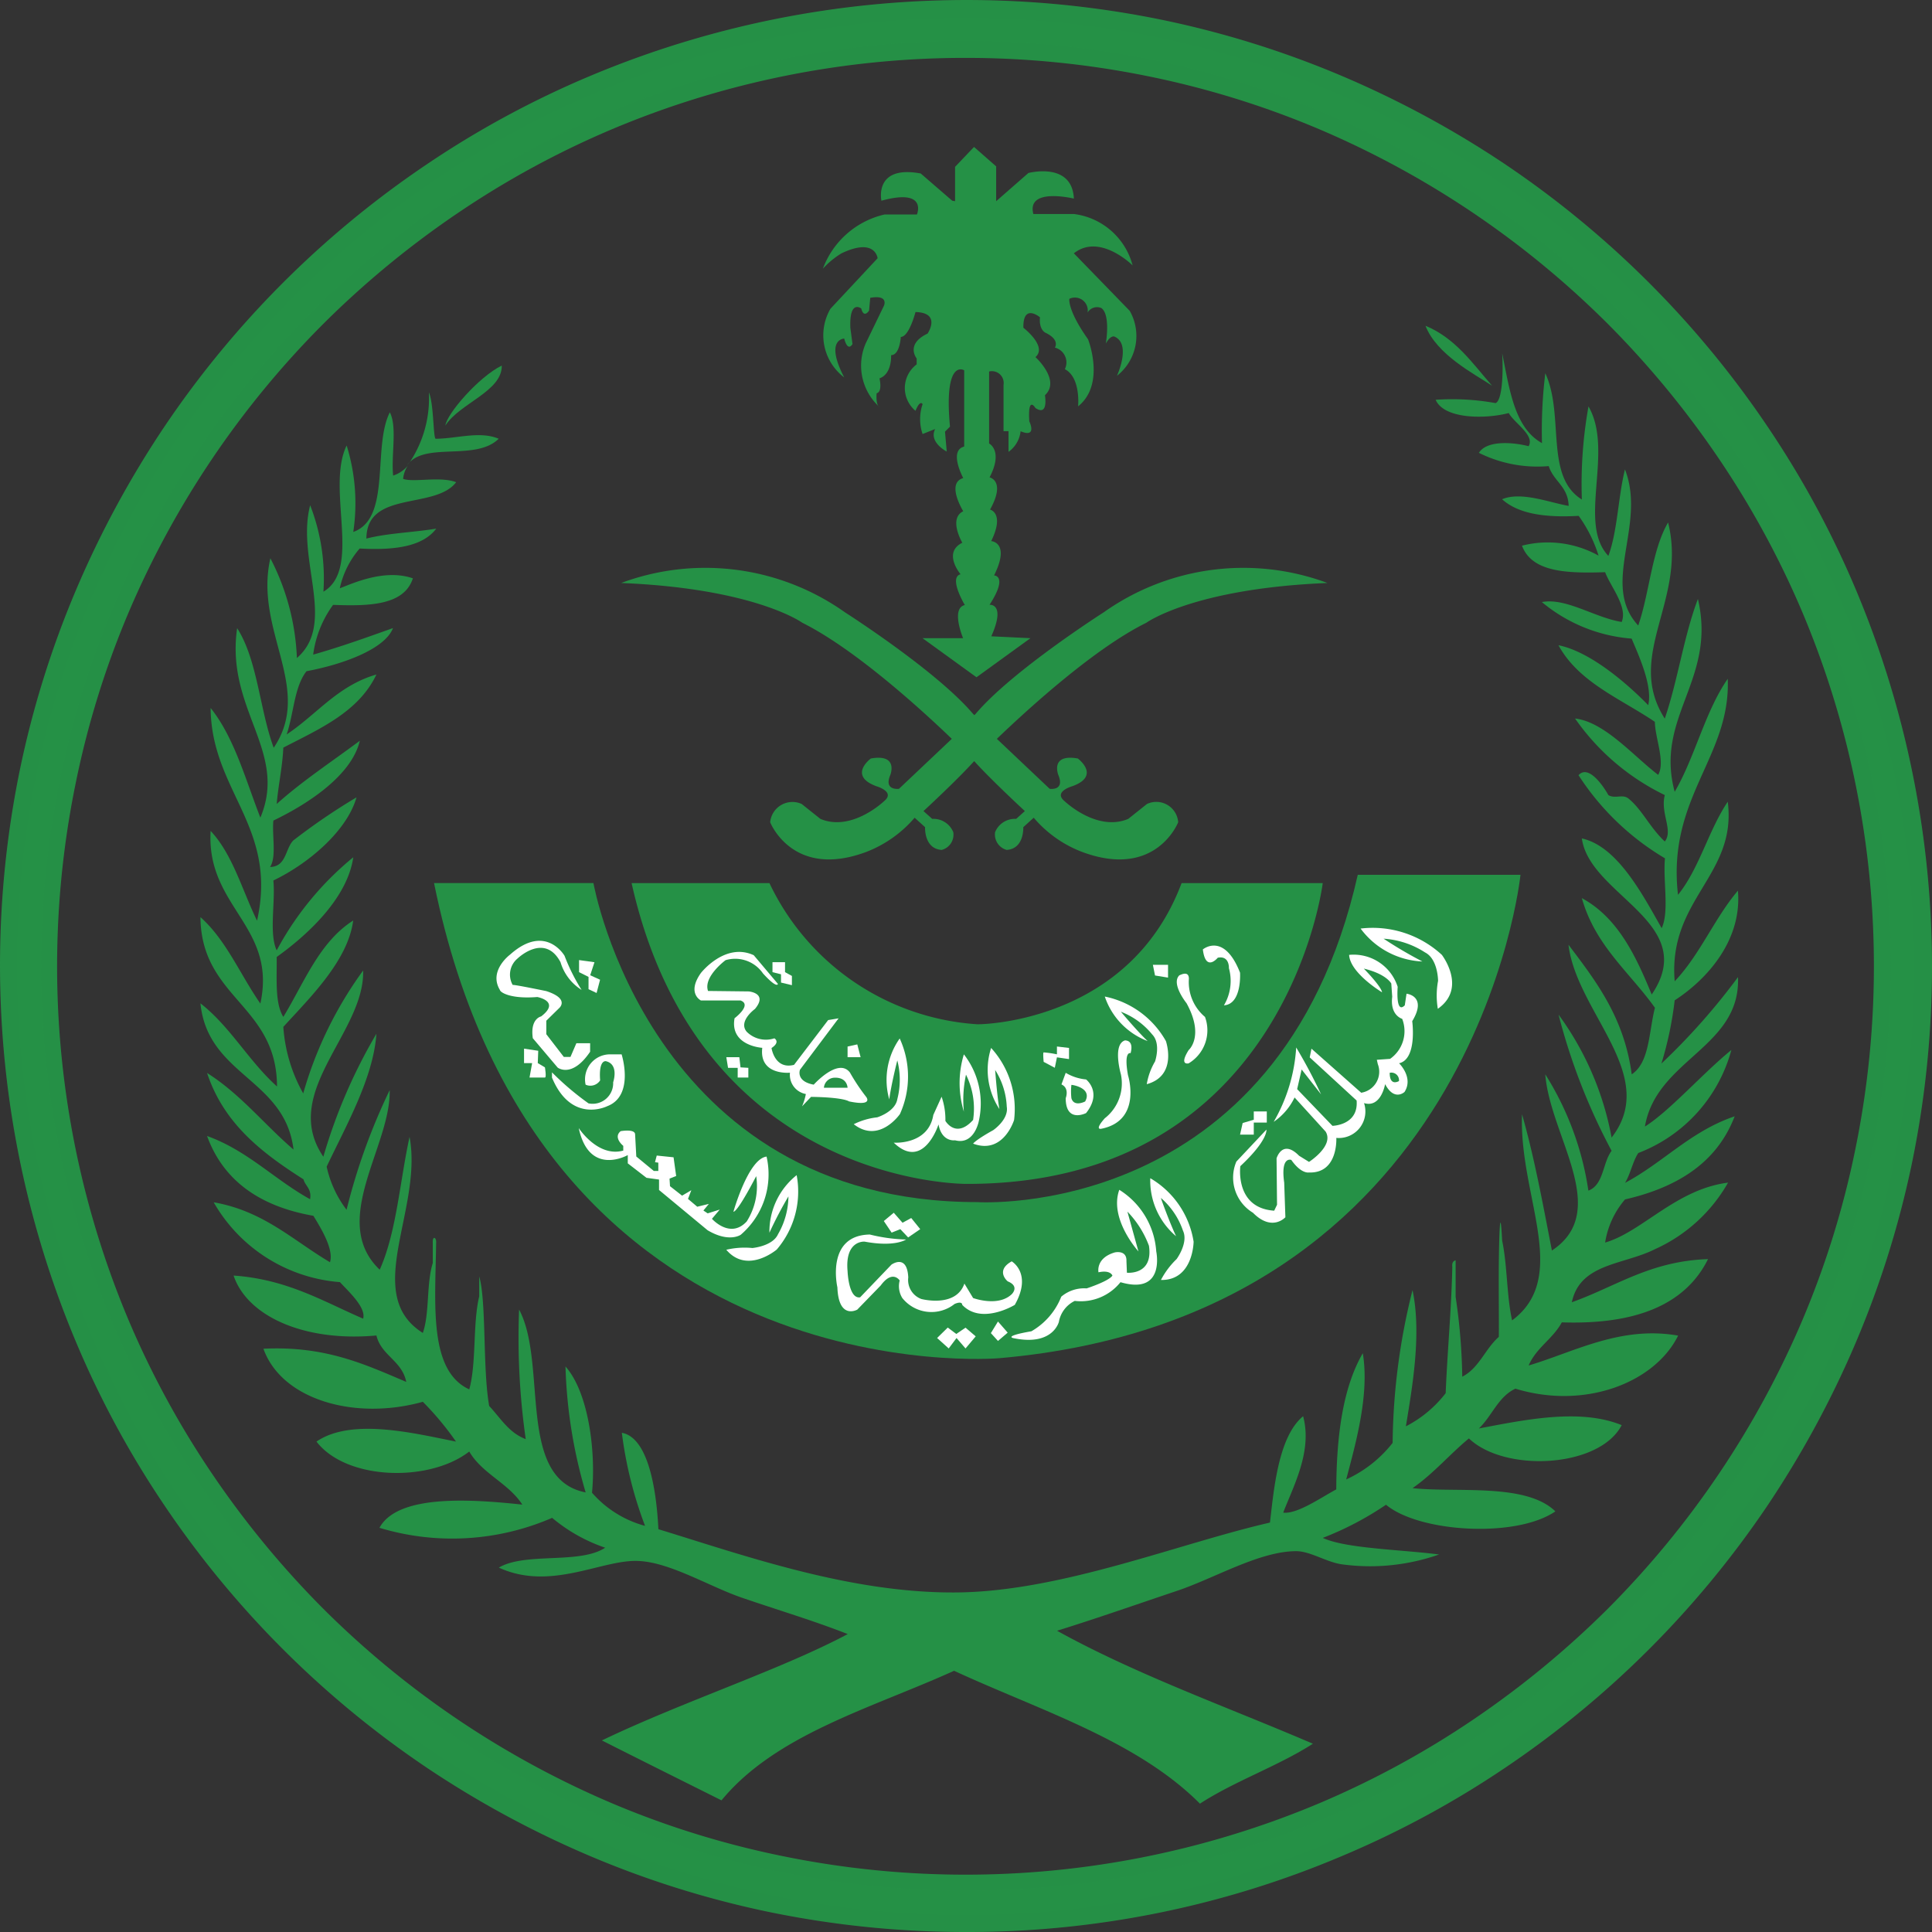 <svg xmlns="http://www.w3.org/2000/svg" xmlns:xlink="http://www.w3.org/1999/xlink" width="111" height="111" viewBox="0 0 111 111">
  <rect x="0" y="0" width="111" height="111" fill="#333333" stroke="none"/>
  <defs>
    <clipPath id="clip-Artboard_1">
      <rect width="111" height="111"/>
    </clipPath>
  </defs>
  <g id="Artboard_1" data-name="Artboard – 1" clip-path="url(#clip-Artboard_1)">
    <g id="Ministry-of-Interior-01" transform="translate(-98.8 -98.944)">
      <g id="XMLID_2_" transform="translate(110.306 117.661)">
        <g id="Group_1" data-name="Group 1" transform="translate(0 0)">
          <path id="Path_1" data-name="Path 1" d="M265.643,272.663c.245,2.79-1.7,5.049-3.633,6.3a20.391,20.391,0,0,1-.762,3.633,37.366,37.366,0,0,0,4.4-4.967c.163,4.055-4.695,4.722-5.348,8.587,1.442-.912,3.307-3.048,4.967-4.4a8.789,8.789,0,0,1-5.348,5.92c-.327.5-.449,1.211-.762,1.715,2.2-1.17,3.769-2.967,6.3-3.824-1.021,2.667-3.293,4.082-6.3,4.776a4.987,4.987,0,0,0-1.143,2.477c2.123-.612,4.069-3.062,7.063-3.443a9.142,9.142,0,0,1-4.2,3.824c-1.81.912-4.3.8-4.776,3.048,2.531-.9,4.5-2.368,7.825-2.477-1.334,2.681-4.246,3.769-8.4,3.633-.517.953-1.47,1.456-1.905,2.477,2.586-.762,5.28-2.3,8.587-1.715-1.334,2.694-5.334,4.273-9.349,3.048-.993.463-1.347,1.579-2.1,2.286,2.545-.476,5.783-1.184,8.206-.191-1.279,2.463-6.722,2.735-8.777.762-1.116.925-2.041,2.028-3.239,2.858,2.558.272,6.518-.313,8.206,1.334-2.259,1.551-7.825,1.211-9.73-.381a18.014,18.014,0,0,1-3.633,1.905c1.306.612,4.45.667,6.682.953a11.959,11.959,0,0,1-5.538.572c-.9-.109-1.851-.762-2.667-.762-2.123,0-4.708,1.565-6.872,2.286-2.381.8-4.6,1.579-6.872,2.286,4.545,2.517,9.757,4.368,14.7,6.491-2.014,1.293-4.477,2.136-6.491,3.443-3.62-3.633-9.172-5.348-14.125-7.634-4.776,2.164-10.233,3.647-13.363,7.444-2.286-1.143-4.586-2.286-6.872-3.443,4.681-2.245,10.3-4.069,14.125-6.11-2.014-.789-4-1.374-6.11-2.1-1.851-.64-4.11-2.028-5.92-2.1-2.082-.1-5.035,1.755-8.015.381,1.524-.9,4.654-.177,6.11-1.143a9.49,9.49,0,0,1-3.048-1.715,14.434,14.434,0,0,1-9.92.572c1.075-1.987,5.484-1.619,8.206-1.334-.8-1.238-2.3-1.769-3.048-3.048-2.3,1.783-7.063,1.66-8.777-.572,2.028-1.388,5.661-.463,8.015,0a17.147,17.147,0,0,0-1.905-2.286c-3.892,1.089-8.11-.109-9.158-3.048,3.552-.177,5.838.9,8.206,1.905-.245-1.225-1.429-1.5-1.715-2.667-4.137.381-7.416-1.1-8.206-3.443,3.089.218,5.144,1.483,7.444,2.477.177-.64-.816-1.538-1.334-2.1a9.166,9.166,0,0,1-7.253-4.586c2.871.5,4.559,2.191,6.682,3.443.231-.748-.531-1.973-.953-2.667-3.021-.531-5.157-1.973-6.11-4.586,2.341.844,3.865,2.5,5.92,3.633.1-.6-.272-.748-.381-1.143-2.368-1.51-4.572-3.184-5.538-6.11,1.919,1.211,3.28,2.953,4.967,4.4-.49-4.082-4.926-4.232-5.348-8.4,1.715,1.334,2.776,3.32,4.4,4.776-.014-4.695-4.355-5.062-4.4-9.73,1.483,1.32,2.286,3.307,3.443,4.967.966-4.463-3.116-5.538-2.858-9.92,1.266,1.347,1.81,3.4,2.667,5.157,1.211-5.416-2.626-7.43-2.667-12.22,1.361,1.7,2,4.1,2.858,6.3,1.606-3.824-2.014-6.219-1.334-10.886,1.17,1.823,1.293,4.681,2.1,6.872,2.313-3.429-1.143-6.722-.191-10.886a13.584,13.584,0,0,1,1.524,5.729c2.3-1.987-.054-5.661.762-8.777a11.608,11.608,0,0,1,.762,4.967c2.232-1.32.136-5.933,1.334-8.4a11.157,11.157,0,0,1,.381,4.967c2.2-.776,1.089-4.885,2.1-6.872.435.83.068,2.477.191,3.633a1.834,1.834,0,0,0,.844-.572,1.682,1.682,0,0,0-.272.762c.626.218,2.109-.163,3.048.191-1.211,1.592-5.144.449-5.157,3.239,1.211-.313,2.708-.354,4.014-.572-.789,1.048-2.436,1.252-4.4,1.143a5.185,5.185,0,0,0-1.143,2.286c.694-.259,2.558-1.143,4.2-.572-.5,1.538-2.463,1.606-4.586,1.524a6.235,6.235,0,0,0-1.143,2.858c1.592-.449,3.089-.993,4.586-1.524-.476,1.238-2.98,2.109-4.967,2.477-.708.885-.735,2.449-1.143,3.633,1.728-1.143,2.926-2.8,5.157-3.443-1.021,2.15-3.252,3.116-5.348,4.2-.054,1.157-.286,2.123-.381,3.239,1.47-1.32,3.171-2.436,4.776-3.633-.463,1.96-2.9,3.593-4.967,4.586-.082.871.191,2.1-.191,2.667.939-.014.871-1.048,1.334-1.524a36.272,36.272,0,0,1,3.633-2.477c-.531,1.892-2.708,3.783-4.776,4.776.122,1.279-.259,3.048.191,4.014a17.709,17.709,0,0,1,4.4-5.348c-.327,2.286-2.5,4.368-4.4,5.729.014,1.266-.109,2.654.381,3.443,1.2-1.973,2.068-4.3,4.014-5.538-.3,2.3-2.463,4.409-4.014,6.11a9.037,9.037,0,0,0,1.143,3.824,22.33,22.33,0,0,1,3.443-7.063c.1,3.579-4.8,7.008-2.286,10.7a30.733,30.733,0,0,1,3.048-7.063c-.177,2.558-1.783,5.348-2.858,7.634a6.308,6.308,0,0,0,1.143,2.477,35.29,35.29,0,0,1,2.477-6.872c.082,3.2-3.5,7.525-.572,10.315.966-2.15,1.157-5.089,1.715-7.634.776,4.191-2.762,9.049.762,11.267.395-1.129.2-2.844.572-4.014v-1.143c-.027-.476.231-.327.191,0-.041,3.47-.449,7.321,1.905,8.4.422-1.538.191-3.756.572-5.348v-1.143c.422,1.483.191,5.28.572,7.444.653.694,1.129,1.538,2.1,1.905a41.159,41.159,0,0,1-.381-7.444c1.66,3.116-.177,9.73,3.824,10.505A28.226,28.226,0,0,1,198.283,300c1.32,1.483,1.755,4.872,1.524,7.253a6.171,6.171,0,0,0,3.048,1.905,23.085,23.085,0,0,1-1.334-5.348c1.51.272,1.987,3.239,2.1,5.539,5.062,1.551,11.1,3.7,17.187,3.633,6-.068,12.669-2.8,17.949-4.014.218-1.81.463-4.926,1.905-6.11.544,2-.558,4.014-1.143,5.538.8.1,2.177-.871,3.048-1.334.014-3.1.381-5.851,1.524-7.825.395,2.368-.408,5.185-.953,7.253a7.172,7.172,0,0,0,2.667-2.1,37.278,37.278,0,0,1,1.143-8.777c.531,2.5-.014,5.579-.381,7.825a6.813,6.813,0,0,0,2.286-1.905c.1-2.449.327-4.763.381-7.253-.027-.218.041-.34.191-.381V296a34.146,34.146,0,0,1,.381,4.586c.966-.49,1.32-1.606,2.1-2.286.014-.8-.014-2.722,0-4.2.014-1.32.068-3.756.191-1.334.3,1.415.259,3.184.572,4.586,3.375-2.517.381-7.171.572-11.839.708,2.477,1.2,5.171,1.715,7.825,3.443-2.273-.109-6.573-.381-10.124a17.209,17.209,0,0,1,2.477,6.682c.885-.327.816-1.606,1.334-2.286a35.209,35.209,0,0,1-3.048-7.825,17.229,17.229,0,0,1,3.048,7.063c2.776-3.579-2.014-7.185-2.477-11.077,1.592,2.1,3.2,4.191,3.633,7.444,1.034-.68.98-2.449,1.334-3.824-1.456-2.041-3.429-3.565-4.2-6.3,2.055,1.116,3.089,3.28,4.014,5.538,2.8-4.123-3.565-5.688-4.014-8.968,2.028.449,3.456,3.157,4.586,5.157.449-.953.068-2.735.19-4.014a15.02,15.02,0,0,1-4.967-4.776c.68-.748,1.728,1.157,1.715,1.143.381.231.816-.068,1.143.19.776.612,1.238,1.674,2.1,2.477.5-.64-.272-1.633,0-2.667a13.4,13.4,0,0,1-5.157-4.4c1.7.2,3.334,2.136,4.776,3.239.422-.748-.177-2.109-.191-3.048-1.973-1.334-4.368-2.259-5.538-4.4,1.755.354,3.8,2.055,5.157,3.443.259-1.089-.517-2.79-.953-3.824a9.143,9.143,0,0,1-5.157-2.1c1.4-.259,3.048.9,4.586,1.143.354-.871-.64-2.028-.953-2.858-2.177.068-4.2.014-4.776-1.524a5.992,5.992,0,0,1,4.4.572,8,8,0,0,0-1.143-2.286c-1.892.109-3.456-.1-4.4-.953,1.1-.463,2.722.191,3.824.381-.027-1.116-.871-1.415-1.143-2.286a7.55,7.55,0,0,1-4.014-.762c.463-.735,1.96-.612,2.858-.381.367-.626-.83-1.334-1.143-1.905-1.347.354-3.715.354-4.2-.762a13.911,13.911,0,0,1,3.443.191c.381-.15.449-1.7.381-2.858.422,2.055.694,4.273,2.286,5.157a27.1,27.1,0,0,1,.191-4.014c1.116,2.409-.054,5.919,2.1,7.253a25.317,25.317,0,0,1,.381-5.348c1.483,2.572-.653,6.709,1.143,8.587.531-1.442.558-3.388.953-4.967,1.252,3.212-1.442,6.6.762,8.968.653-1.892.776-4.314,1.715-5.919,1.116,4.463-2.517,7.621-.191,11.267.748-2.177,1.1-4.763,1.905-6.872,1.089,4.654-2.5,6.763-1.334,11.077,1.17-2,1.742-4.613,3.048-6.491.177,4.5-3.5,6.818-2.858,12.411,1.225-1.511,1.755-3.715,2.858-5.348.544,4.232-3.443,5.593-3.048,10.315C263.466,276.337,264.3,274.241,265.643,272.663Z" transform="translate(-177.3 -240.208)" fill="#259146"/>
          <path id="Path_2" data-name="Path 2" d="M694.6,230.1c1.715.708,2.694,2.15,3.824,3.443C697.417,232.876,695.24,231.76,694.6,230.1Z" transform="translate(-624.206 -230.1)" fill="#259146"/>
          <path id="Path_3" data-name="Path 3" d="M284.039,246.9c.027,1.483-2.422,2.164-3.239,3.443C280.868,249.69,282.705,247.553,284.039,246.9Z" transform="translate(-266.716 -244.614)" fill="#259146"/>
          <path id="Path_4" data-name="Path 4" d="M267.27,260.867c1.2,0,2.545-.463,3.633,0-1.266,1.252-4.014.245-5.1,1.334a6.662,6.662,0,0,0,1.089-4C267.174,258.867,267.134,260.663,267.27,260.867Z" transform="translate(-253.757 -254.376)" fill="#259146"/>
          <path id="Path_5" data-name="Path 5" d="M264.75,287.6c-.054.068-.1.122-.15.19A1.028,1.028,0,0,1,264.75,287.6Z" transform="translate(-252.72 -279.775)" fill="#259146"/>
        </g>
      </g>
      <path id="Path_6" data-name="Path 6" d="M451.969,182.823l-3.1,2.245-3.1-2.245H448.1s-.721-1.715.1-1.905c0,0-.953-1.579-.245-1.769,0,0-1.048-1.238.1-1.81,0,0-.816-1.388.054-1.81,0,0-1.007-1.619,0-1.905,0,0-.857-1.579.054-1.81v-4.382s-1.184-.735-.816,3.239l-.286.286.1,1.143s-1.048-.531-.667-1.293l-.721.286a2.66,2.66,0,0,1,0-1.715s-.136-.286-.408.381a1.7,1.7,0,0,1,.068-2.667v-.34s-.667-.816.626-1.429c0,0,.816-1.2-.694-1.238,0,0-.367,1.429-.844,1.429,0,0-.054,1.048-.558,1.048,0,0,.068,1.075-.667,1.334,0,0,.19.762-.163.857,0,0-.068.667.163.789a3.208,3.208,0,0,1-.789-3.661l1.048-2.164s.286-.64-.789-.449l-.068.735s-.3.476-.449-.122c0,0-.694-.544-.626,1.116l.122.925s-.259.5-.476-.313c0,0-1.143.027,0,2.232a3.037,3.037,0,0,1-.789-3.946l2.708-2.9s-.122-1.211-2.068-.286a4.791,4.791,0,0,0-1.075.885,4.964,4.964,0,0,1,3.552-3.116h1.851s.64-1.524-2.041-.789c0,0-.449-2.068,2.259-1.565l1.81,1.565.163.027v-1.973l1.089-1.143L450,155.716v2l1.851-1.619s2.517-.667,2.613,1.47c0,0-2.735-.667-2.327.885h2.327a4,4,0,0,1,3.375,2.953s-1.878-1.878-3.375-.694l3.211,3.307a2.907,2.907,0,0,1-.735,3.729s.857-1.851-.163-2.259c0,0-.218-.068-.476.408,0,0,.286-1.66-.259-2.041a.63.63,0,0,0-.789.259.74.74,0,0,0-1.048-.789s-.122.64,1.075,2.327c0,0,1.021,2.572-.572,3.851,0,0,.163-1.66-.762-2.136a.877.877,0,0,0-.572-1.238s.313-.449-.544-.857c0,0-.381-.163-.313-.885,0,0-.98-.83-.953.6,0,0,1.4,1.075.694,1.687,0,0,1.47,1.334.544,2.191,0,0,.218,1.238-.544.735,0,0-.449-.762-.354.762,0,0,.476.98-.5.572a1.685,1.685,0,0,1-.694,1.184V170.93h-.286v-2.667a.677.677,0,0,0-.83-.762v4.137s.83.408.027,1.946c0,0,.953.191.027,1.851,0,0,.857.191.068,1.81,0,0,1.116.068.163,1.973,0,0,.83,0-.259,1.687,0,0,.953-.1.1,1.81Z" transform="translate(-293.967 -47.213)" fill="#259146"/>
      <path id="Path_7" data-name="Path 7" d="M385.21,345.909l-1.075.857c-1.81.762-3.661-1.021-3.661-1.021-.667-.544.449-.857.449-.857,1.66-.6.313-1.592.313-1.592-1.619-.286-1.116.953-1.116.953.381.925-.5.789-.5.789l-3.035-2.871c1.878-1.8,5.634-5.212,8.587-6.668,0,0,2.708-1.973,10.41-2.286a13.873,13.873,0,0,0-12.86,1.687s-5.253,3.348-7.348,5.824l-.082.082-.082-.082c-2.1-2.477-7.348-5.824-7.348-5.824A13.873,13.873,0,0,0,355,333.213c7.7.313,10.41,2.286,10.41,2.286,2.953,1.47,6.722,4.872,8.587,6.668l-3.035,2.871s-.885.123-.5-.789c0,0,.5-1.238-1.116-.953,0,0-1.334.98.313,1.592,0,0,1.116.313.449.857,0,0-1.851,1.783-3.661,1.021l-1.075-.857a1.285,1.285,0,0,0-1.81,1.048s1.279,3.28,5.5,1.715a6.934,6.934,0,0,0,2.8-1.973l.6.544s-.068,1.238.953,1.306a.905.905,0,0,0,.667-1.021,1.23,1.23,0,0,0-1.211-.762l-.5-.449s1.919-1.769,2.912-2.871c.993,1.1,2.912,2.871,2.912,2.871l-.5.449a1.23,1.23,0,0,0-1.211.762.919.919,0,0,0,.667,1.021c1.021-.068.953-1.306.953-1.306l.6-.544a6.843,6.843,0,0,0,2.8,1.973c4.232,1.565,5.5-1.715,5.5-1.715A1.261,1.261,0,0,0,385.21,345.909Z" transform="translate(-220.513 -200.774)" fill="#259146"/>
      <path id="Path_8" data-name="Path 8" d="M391,465.4h8.11s-2.1,17.282-20.426,17.282c0,0-15.363.191-19.283-17.282h7.92a14.238,14.238,0,0,0,11.934,8.11C379.254,473.524,387.95,473.524,391,465.4Z" transform="translate(-224.314 -315.719)" fill="#259146"/>
      <path id="Path_9" data-name="Path 9" d="M329.071,461.9h9.349s-2.572,25.393-29.965,27.774c0,0-26.44,2.286-32.455-27.3h9.158s3.239,18.33,22.045,18.33C307.2,480.706,324.581,481.849,329.071,461.9Z" transform="translate(-152.263 -312.695)" fill="#259146"/>
      <g id="Group_2" data-name="Group 2" transform="translate(99.76 99.957)" opacity="0.996">
        <path id="Path_10" data-name="Path 10" d="M154.314,209.027a54.859,54.859,0,0,1-10.982-1.1,54.033,54.033,0,0,1-10.233-3.184,55.471,55.471,0,0,1-9.267-5.021A54.659,54.659,0,0,1,109.108,185a53.489,53.489,0,0,1-5.021-9.267,54.846,54.846,0,0,1-3.184-32.2,54.032,54.032,0,0,1,3.184-10.233,55.473,55.473,0,0,1,5.021-9.267,54.659,54.659,0,0,1,14.724-14.724,53.49,53.49,0,0,1,9.267-5.021,54.846,54.846,0,0,1,32.2-3.184,54.033,54.033,0,0,1,10.233,3.184,55.473,55.473,0,0,1,9.267,5.021,54.66,54.66,0,0,1,14.724,14.724,53.492,53.492,0,0,1,5.021,9.267,54.846,54.846,0,0,1,3.184,32.2,54.037,54.037,0,0,1-3.184,10.233A55.475,55.475,0,0,1,199.52,185,54.66,54.66,0,0,1,184.8,199.72a53.489,53.489,0,0,1-9.267,5.021,54.037,54.037,0,0,1-21.215,4.287Zm0-106.714a52.216,52.216,0,0,0-20.317,4.1,51.707,51.707,0,0,0-8.859,4.817,53.269,53.269,0,0,0-7.729,6.369,52.663,52.663,0,0,0-11.186,16.588,51.374,51.374,0,0,0-3.035,9.8,52.364,52.364,0,0,0,3.035,30.836,51.706,51.706,0,0,0,4.817,8.859,53.268,53.268,0,0,0,6.369,7.729A52.663,52.663,0,0,0,134,202.591a51.371,51.371,0,0,0,9.8,3.035,52.364,52.364,0,0,0,30.836-3.035,51.706,51.706,0,0,0,8.859-4.817,53.269,53.269,0,0,0,7.729-6.369A52.664,52.664,0,0,0,202.4,174.817a51.373,51.373,0,0,0,3.035-9.8,52.365,52.365,0,0,0-3.035-30.836,51.706,51.706,0,0,0-4.817-8.859,53.272,53.272,0,0,0-6.369-7.729,52.663,52.663,0,0,0-16.588-11.186,51.374,51.374,0,0,0-9.8-3.035A52.346,52.346,0,0,0,154.314,102.313Z" transform="translate(-99.8 -100)" fill="#259146"/>
      </g>
      <g id="Group_7" data-name="Group 7" transform="translate(127.324 152.252)">
        <path id="Path_11" data-name="Path 11" d="M601.457,492.479s-.694.857-.857-.476c0,0,1.211-1.021,2.136,1.334,0,0,.122,1.81-.925,1.878a2.74,2.74,0,0,0,.286-2.136S602.138,492.343,601.457,492.479Z" transform="translate(-560.016 -490.763)" fill="#fff"/>
        <path id="Path_12" data-name="Path 12" d="M590.282,503.937a2.617,2.617,0,0,0,.925,2.191,2.213,2.213,0,0,1-.939,2.667s-.572.15,0-.762c0,0,.925-.789-.122-2.694,0,0-.912-1.129-.408-1.606C589.751,503.746,590.282,503.42,590.282,503.937Z" transform="translate(-550.5 -501.01)" fill="#fff"/>
        <path id="Path_13" data-name="Path 13" d="M561.663,515.858A4.143,4.143,0,0,1,559.2,513.3a5.22,5.22,0,0,1,3.511,2.558s.694,1.987-1.1,2.477a3.806,3.806,0,0,1,.476-1.306s.354-1.021-.163-1.551a4.314,4.314,0,0,0-1.8-1.306S561.105,515.341,561.663,515.858Z" transform="translate(-524.25 -509.353)" fill="#fff"/>
        <path id="Path_14" data-name="Path 14" d="M670.752,486.227a4.668,4.668,0,0,1-3.552-1.892,5.868,5.868,0,0,1,4.668,1.51s1.47,1.905-.231,3.1a4.607,4.607,0,0,1,.014-1.606s0-1.252-.748-1.633a4.967,4.967,0,0,0-2.381-.789A24.227,24.227,0,0,0,670.752,486.227Z" transform="translate(-617.553 -484.294)" fill="#fff"/>
        <path id="Path_15" data-name="Path 15" d="M505.111,538.511a4.105,4.105,0,0,1-.476-3.511,5.2,5.2,0,0,1,1.32,4.137s-.612,2.014-2.354,1.361c0,0,.109-.191,1.157-.776,0,0,.9-.612.776-1.347a4.283,4.283,0,0,0-.667-2.109C504.866,536.238,504.974,537.763,505.111,538.511Z" transform="translate(-476.216 -528.1)" fill="#fff"/>
        <path id="Path_16" data-name="Path 16" d="M579.832,593.334A4.183,4.183,0,0,1,578.348,590a5.147,5.147,0,0,1,2.49,3.647s-.014,2.232-1.878,2.2a4.664,4.664,0,0,1,.9-1.2s.694-.939.367-1.633a4.329,4.329,0,0,0-1.266-1.878C578.947,591.143,579.492,592.626,579.832,593.334Z" transform="translate(-540.785 -575.616)" fill="#fff"/>
        <path id="Path_17" data-name="Path 17" d="M401.877,592.007a4.151,4.151,0,0,1,1.565-3.307,5.123,5.123,0,0,1-1.143,4.273s-1.687,1.442-2.9.014a4.628,4.628,0,0,1,1.5-.1s1.157-.1,1.47-.789a4.415,4.415,0,0,0,.6-2.177A22.9,22.9,0,0,0,401.877,592.007Z" transform="translate(-386.195 -574.492)" fill="#fff"/>
        <path id="Path_18" data-name="Path 18" d="M455.241,534.5a4.124,4.124,0,0,1,.6-3.5,5.234,5.234,0,0,1,.014,4.341s-1.184,1.728-2.654.585a3.978,3.978,0,0,1,1.347-.395s1.034-.313,1.157-1.048a4.454,4.454,0,0,0,0-2.218C455.7,532.252,455.336,533.735,455.241,534.5Z" transform="translate(-432.674 -524.644)" fill="#fff"/>
        <path id="Path_19" data-name="Path 19" d="M558.5,532.535s-.408-.163-.15,1.266c0,0,.83,2.6-1.524,3.075,0,0-.449.122.19-.6a2.54,2.54,0,0,0,.925-2.531s-.5-1.728.245-1.946C558.188,531.814,558.705,531.759,558.5,532.535Z" transform="translate(-522.067 -525.335)" fill="#fff"/>
        <g id="Group_3" data-name="Group 3" transform="translate(32.46 8.329)">
          <path id="Path_20" data-name="Path 20" d="M542.315,545.881a2.791,2.791,0,0,1-1.17-.381l-.245.667c.476.218.245.789.245.789,0,1.456,1.17.857,1.17.857C543.268,546.616,542.315,545.881,542.315,545.881Zm-.055,1.266s-.64.34-.789-.191a3.529,3.529,0,0,1,0-.762C541.485,546.18,542.7,546.357,542.261,547.147Z" transform="translate(-540.9 -545.5)" fill="#fff"/>
        </g>
        <path id="Path_21" data-name="Path 21" d="M474.128,540.993a5.646,5.646,0,0,1,0-3.293,4.6,4.6,0,0,1,.857,3.838s-.259,1.388-1.361,1.1c0,0-.762.122-.953-.912,0,0-.857,2.694-2.572,1.048,0,0,1.987.15,2.273-1.592l.476-1.048a3.991,3.991,0,0,1,.218,1.388s.6,1.048,1.592-.054a4.373,4.373,0,0,0-.408-2.6A6.845,6.845,0,0,0,474.128,540.993Z" transform="translate(-447.274 -530.432)" fill="#fff"/>
        <g id="Group_5" data-name="Group 5" transform="translate(11.38 1.376)">
          <path id="Path_22" data-name="Path 22" d="M431.5,559.6Z" transform="translate(-425.307 -550.729)" fill="#fff"/>
          <g id="Group_4" data-name="Group 4">
            <path id="Path_23" data-name="Path 23" d="M395.843,502.735a11.349,11.349,0,0,1-.925-1.388c-.667-.885-2.082.694-2.082.694-1.048-.191-.789-.857-.789-.857l2.218-2.953-.6.1-1.96,2.572c-1.116.286-1.293-.966-1.293-.966.531-.354.163-.558.163-.558a1.555,1.555,0,0,1-1.592-.381c-.5-.6.476-1.306.476-1.306.762-.912-.354-1.007-.354-1.007l-2.341-.027c-.286-.816,1.007-1.769,1.007-1.769a1.938,1.938,0,0,1,2.15.762c.83.912.857.6.857.6l-1.388-1.647c-1.647-.762-3.035,1.021-3.035,1.021-.83,1.17,0,1.579,0,1.579h2.273c.694.245-.34,1.021-.34,1.021-.286,1.592,1.592,1.7,1.592,1.7-.191,1.606,1.592,1.429,1.592,1.429a1.117,1.117,0,0,0,.912,1.225,3.391,3.391,0,0,1-.218.708l.517-.544c1.905.027,2.177.259,2.177.259C396.319,503.306,395.843,502.735,395.843,502.735Zm-2.422-.517a.63.63,0,0,1,.544-.572c.8-.068.816.572.816.572Z" transform="translate(-385.989 -494.408)" fill="#fff"/>
          </g>
        </g>
        <path id="Path_24" data-name="Path 24" d="M419.621,499.372V498.8H418.9v.572l.49.122v.476l.626.15v-.531Z" transform="translate(-403.042 -496.826)" fill="#fff"/>
        <g id="Group_6" data-name="Group 6" transform="translate(42.311 1.545)">
          <path id="Path_25" data-name="Path 25" d="M623.594,499.468c.885-1.456-.327-1.578-.327-1.578l-.1.667c-.544.544-.408-1.061-.408-1.061a2.654,2.654,0,0,0-2.79-1.837c.054,1.048,1.892,2.15,1.892,2.15-.054-.354-1.048-1.361-1.048-1.361,1.306.313,1.578.857,1.578.857l.054.762c-.136,1.075.572,1.266.572,1.266a1.947,1.947,0,0,1-.694,2.3l-.762.054.055.245a1.222,1.222,0,0,1-.953,1.647l-2.858-2.531-.1.5,2.694,2.477c.122,1.429-1.388,1.456-1.388,1.456l-2.028-2.109.258-1.129,1.116,1.429a29.626,29.626,0,0,0-1.429-2.694,9.692,9.692,0,0,1-1.293,4.273,3.53,3.53,0,0,0,1.2-1.4l1.783,1.96c.5.816-.953,1.742-.953,1.742l-.572-.354c-.966-.98-1.293.15-1.293.15l.027,2.667-.163.34c-2.273-.15-1.946-2.558-1.946-2.558,1.606-1.5,1.5-2.1,1.5-2.1l-1.728,1.837a2.359,2.359,0,0,0,.953,2.939c1.1,1.116,1.864.259,1.864.259l-.068-1.987c-.218-1.551.408-1.306.408-1.306.572.816,1.007.721,1.007.721,1.7.068,1.579-1.987,1.579-1.987a1.525,1.525,0,0,0,1.592-2c.98.3,1.211-1.089,1.211-1.089.531,1.007,1.116.449,1.116.449.531-.83-.313-1.647-.313-1.647C623.894,501.645,623.594,499.468,623.594,499.468Zm-1.293,2.967a.435.435,0,0,1,.531.476C622.819,502.911,622.3,503.237,622.3,502.435Z" transform="translate(-613.292 -495.651)" fill="#fff"/>
        </g>
        <path id="Path_26" data-name="Path 26" d="M527.063,598.438s-1.7-1.864-1.1-3.538a4.527,4.527,0,0,1,2.123,3.538s.544,2.531-2.055,1.769a2.915,2.915,0,0,1-2.626,1.075,1.668,1.668,0,0,0-.912,1.2s-.327,1.388-2.545.953c0,0-.8-.1.966-.408a3.966,3.966,0,0,0,1.715-1.987,2.028,2.028,0,0,1,1.456-.476s1.266-.408,1.483-.735c0,0-.1-.34-.8-.19,0,0-.177-.817.939-1.143,0,0,.694-.163.667.5l.027.667s1.524.163,1.266-1.551a5.672,5.672,0,0,0-1.238-1.96Z" transform="translate(-490.18 -579.849)" fill="#fff"/>
        <path id="Path_27" data-name="Path 27" d="M455.77,615.338s1.2.694.177,2.5c0,0-1.905,1.17-3.021,0,0,0,.027-.245-.435-.054a2.142,2.142,0,0,1-3.007-.34,1.288,1.288,0,0,1-.15-1.007s-.408-.64-1.089.286l-1.347,1.388s-1.075.612-1.143-1.279c0,0-.694-2.994,1.864-3.035a9.63,9.63,0,0,0,2.082.286s-.626.449-2.381.122c0,0-1.143-.1-.98,1.7,0,0,.054,1.606.721,1.5l1.8-1.878s.9-.653.966.735a1.165,1.165,0,0,0,.748,1.238s1.987.531,2.477-.885l.5.83s1.429.531,2.218-.218c0,0,.476-.449-.218-.735C455.553,616.508,454.791,615.882,455.77,615.338Z" transform="translate(-426.168 -596.177)" fill="#fff"/>
        <path id="Path_28" data-name="Path 28" d="M345.986,573.7s.857-3.048,1.905-3.171a4.573,4.573,0,0,1-1.483,4.491s-.667.476-1.905-.259l-2.79-2.313v-.6l-.721-.1-1.075-.83v-.476s-2.218,1.266-2.817-1.551c0,0,1.1,1.7,2.558,1.293v-.272s-.6-.476-.15-.844c0,0,.83-.15.83.19l.068,1.266,1.007.83h.259v-.476l-.191-.027.1-.381.966.1.15,1.075-.381.15.027.435.694.544.531-.313-.191.5.531.449.667-.163-.313.381.245.163.694-.218-.449.531s1.048,1.184,2,.15a3.8,3.8,0,0,0,.544-2.6C347.306,571.622,346.272,573.663,345.986,573.7Z" transform="translate(-332.373 -557.387)" fill="#fff"/>
        <path id="Path_29" data-name="Path 29" d="M327.732,539.442a1.435,1.435,0,0,1,1.429-1.742h.64s.762,2.381-.83,2.98c0,0-2.055,1.034-3.171-1.646v-.3a16.209,16.209,0,0,0,2.1,1.783,1.181,1.181,0,0,0,1.415-1.211s.354-1.021-.408-1.211c0,0-.435-.123-.34,1.1A.666.666,0,0,1,327.732,539.442Z" transform="translate(-322.611 -530.432)" fill="#fff"/>
        <path id="Path_30" data-name="Path 30" d="M307.743,495.654h-.789l-.34.789h-.381l-1.007-1.306v-.776l.735-.721s.64-.531-.735-.98c0,0-1.837-.381-1.932-.354a1.206,1.206,0,0,1,.286-1.524s1.551-1.5,2.463.218a2.829,2.829,0,0,0,1.211,1.592,11.045,11.045,0,0,1-.98-1.96s-1.089-1.892-3.13-.068c0,0-1.252.925-.585,2.028.027.15.626.531,2.15.408,0,0,1.361.245.218,1.116,0,0-.64.122-.476,1.252l1.429,1.687s.816.64,1.864-.912v-.49Z" transform="translate(-302.363 -489.026)" fill="#fff"/>
        <path id="Path_31" data-name="Path 31" d="M579.5,499.9h.871v.735l-.748-.122Z" transform="translate(-541.787 -497.776)" fill="#fff"/>
        <path id="Path_32" data-name="Path 32" d="M534.008,534.849V534.4l.694.082v.64l-.694-.1-.123.6-.64-.34s-.054-.531,0-.544A5.7,5.7,0,0,1,534.008,534.849Z" transform="translate(-501.807 -527.582)" fill="#fff"/>
        <path id="Path_33" data-name="Path 33" d="M617.089,562.276V561.8h.748v.64h-.748v.694H616.3l.15-.667Z" transform="translate(-573.579 -551.253)" fill="#fff"/>
        <path id="Path_34" data-name="Path 34" d="M511.508,650.5l.558.64-.558.476-.408-.449Z" transform="translate(-482.695 -627.883)" fill="#fff"/>
        <path id="Path_35" data-name="Path 35" d="M490.033,653.1l.585.5-.585.694-.517-.6-.449.6-.667-.6.612-.6.49.367Z" transform="translate(-463.084 -630.129)" fill="#fff"/>
        <path id="Path_36" data-name="Path 36" d="M466.975,605.172l.5-.272.517.64-.694.476-.449-.476-.5.2-.449-.667.572-.476Z" transform="translate(-443.646 -588.229)" fill="#fff"/>
        <path id="Path_37" data-name="Path 37" d="M451.158,533.5l.191.735H450.6v-.612Z" transform="translate(-430.428 -526.804)" fill="#fff"/>
        <path id="Path_38" data-name="Path 38" d="M400.666,539.512v.558h-.612v-.558H399.5l-.1-.612h.748l.068.585Z" transform="translate(-386.195 -531.469)" fill="#fff"/>
        <path id="Path_39" data-name="Path 39" d="M315.2,536.375s.1.585,0,.585h-.885l.15-.83H314v-.83l.816.122-.027.708Z" transform="translate(-312.416 -528.359)" fill="#fff"/>
        <path id="Path_40" data-name="Path 40" d="M338.411,499.029l-.2.762-.463-.218v-.708l-.544-.272V497.9l.885.123-.245.748Z" transform="translate(-332.459 -496.048)" fill="#fff"/>
      </g>
      <g id="Group_8" data-name="Group 8" transform="translate(98.8 98.944)" opacity="0.996">
        <path id="Path_10-2" data-name="Path 10" d="M155.3,211a55.851,55.851,0,0,1-11.18-1.122,55.01,55.01,0,0,1-10.418-3.242,56.476,56.476,0,0,1-9.435-5.112,55.648,55.648,0,0,1-14.99-14.99,54.456,54.456,0,0,1-5.112-9.435,55.838,55.838,0,0,1-3.242-32.779,55.01,55.01,0,0,1,3.242-10.418,56.476,56.476,0,0,1,5.112-9.435,55.648,55.648,0,0,1,14.99-14.99,54.457,54.457,0,0,1,9.435-5.112,55.838,55.838,0,0,1,32.779-3.242,55.011,55.011,0,0,1,10.418,3.242,56.476,56.476,0,0,1,9.435,5.112,55.648,55.648,0,0,1,14.99,14.99,54.459,54.459,0,0,1,5.112,9.435,55.838,55.838,0,0,1,3.242,32.779,55.011,55.011,0,0,1-3.242,10.418,56.478,56.478,0,0,1-5.112,9.435,55.648,55.648,0,0,1-14.99,14.99,54.458,54.458,0,0,1-9.435,5.112A55.014,55.014,0,0,1,155.3,211Zm0-108.645a53.16,53.16,0,0,0-20.684,4.17,52.641,52.641,0,0,0-9.019,4.9,54.233,54.233,0,0,0-7.869,6.484A53.616,53.616,0,0,0,106.339,134.8a52.3,52.3,0,0,0-3.089,9.975,53.312,53.312,0,0,0,3.089,31.394,52.641,52.641,0,0,0,4.9,9.019,54.232,54.232,0,0,0,6.484,7.869,53.615,53.615,0,0,0,16.888,11.388,52.3,52.3,0,0,0,9.975,3.09,53.312,53.312,0,0,0,31.394-3.09,52.64,52.64,0,0,0,9.019-4.9,54.232,54.232,0,0,0,7.869-6.484,53.616,53.616,0,0,0,11.388-16.888,52.3,52.3,0,0,0,3.089-9.975,53.312,53.312,0,0,0-3.089-31.394,52.641,52.641,0,0,0-4.9-9.019,54.233,54.233,0,0,0-6.484-7.869,53.616,53.616,0,0,0-16.888-11.388,52.3,52.3,0,0,0-9.975-3.089A53.292,53.292,0,0,0,155.3,102.355Z" transform="translate(-99.8 -100)" fill="#259146"/>
      </g>
    </g>
  </g>
</svg>
